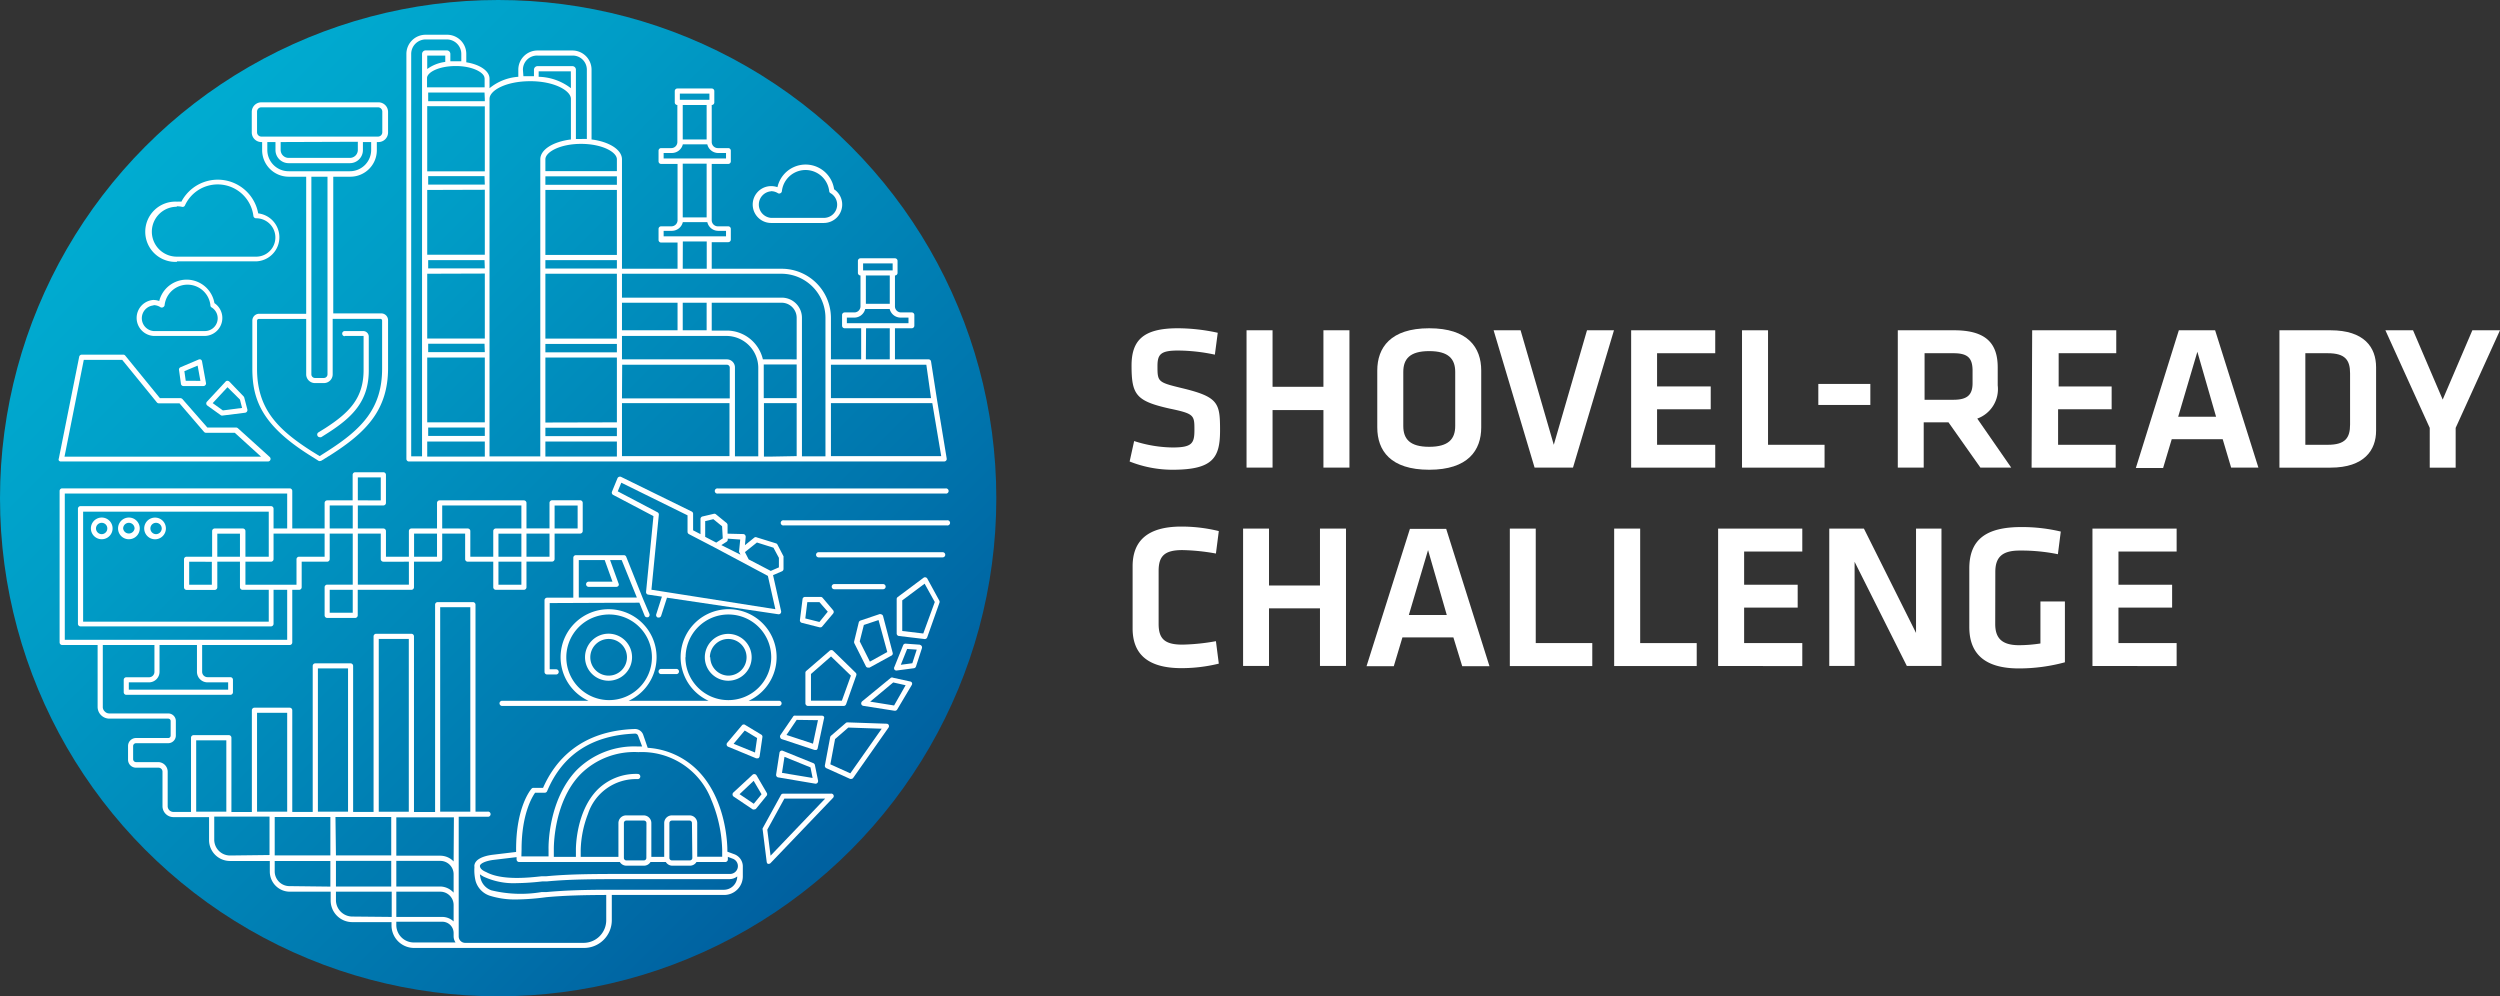 <svg xmlns="http://www.w3.org/2000/svg" xmlns:xlink="http://www.w3.org/1999/xlink" viewBox="0 0 260.46 103.79"><rect x="0" y="0" width="260.46" height="103.79" fill="#333333" stroke="none"/><defs><style>.cls-1{fill:#fff;}.cls-2{fill:url(#New_Gradient_Swatch_4);}</style><linearGradient id="New_Gradient_Swatch_4" x1="15.2" y1="15.2" x2="88.59" y2="88.59" gradientUnits="userSpaceOnUse"><stop offset="0" stop-color="#00acd1"/><stop offset="0.27" stop-color="#009cc6"/><stop offset="0.8" stop-color="#0072ab"/><stop offset="0.99" stop-color="#0061a0"/></linearGradient></defs><g id="Layer_2" data-name="Layer 2"><g id="Layer_2-2" data-name="Layer 2"><path class="cls-1" d="M122.16,48.94a12.11,12.11,0,0,1-4.47-.86l.47-2.13a13.47,13.47,0,0,0,4,.67c2,0,2.28-.41,2.28-1.79,0-1.59,0-1.72-2.62-2.27-3.46-.78-3.93-1.44-3.93-4.47,0-2.6,1.18-3.89,4.81-3.89a19.67,19.67,0,0,1,4.17.47l-.3,2.28a18.73,18.73,0,0,0-3.83-.43c-1.82,0-2.15.39-2.15,1.63,0,1.63.05,1.68,2.52,2.28,3.84.92,4,1.55,4,4.4S126.39,48.94,122.16,48.94Z"/><path class="cls-1" d="M137.88,48.72v-6h-5.3v6h-2.71V34.41h2.71V40.3h5.3V34.41h2.71V48.72Z"/><path class="cls-1" d="M154.32,44.53c0,2.39-1.38,4.41-5.42,4.41s-5.41-2-5.41-4.41V38.6c0-2.38,1.38-4.4,5.41-4.4s5.42,2,5.42,4.4Zm-8.12-.15c0,1.36.69,2.17,2.7,2.17s2.71-.81,2.71-2.17V38.75c0-1.35-.69-2.17-2.71-2.17s-2.7.82-2.7,2.17Z"/><path class="cls-1" d="M165.34,34.41h2.81l-4.27,14.31h-4l-4.27-14.31h2.81l3.46,11.93Z"/><path class="cls-1" d="M169.94,34.41h8.76V36.8h-6.06v3.46h5.59v2.38h-5.59v3.7h6.06v2.38h-8.76Z"/><path class="cls-1" d="M184.2,46.34h5.89v2.38h-8.6V34.41h2.71Z"/><path class="cls-1" d="M189.44,40h5.42v2.19h-5.42Z"/><path class="cls-1" d="M206.33,48.72,203,44h-2.58v4.72h-2.7V34.41h5.86c3.33,0,4.55,1.36,4.55,3.87v1.87A3.26,3.26,0,0,1,206,43.61l3.54,5.11ZM203.51,36.8h-3v4.85h3c1.48,0,2-.53,2-1.74V38.5C205.47,37.29,205,36.8,203.51,36.8Z"/><path class="cls-1" d="M211.72,34.41h8.76V36.8h-6v3.46H220v2.38h-5.58v3.7h6v2.38h-8.76Z"/><path class="cls-1" d="M231.57,45.76h-5.31l-.9,3h-2.84L227,34.41h3.78l4.51,14.31h-2.84Zm-4.64-2.34h3.95l-1.95-6.77Z"/><path class="cls-1" d="M242.8,34.41c3.53,0,4.75,1.79,4.75,3.85v6.62c0,2-1.22,3.84-4.75,3.84h-5.32V34.41Zm-2.62,11.93h2.34c1.83,0,2.32-.73,2.32-2.11V38.9c0-1.37-.49-2.1-2.32-2.1h-2.34Z"/><path class="cls-1" d="M257.58,34.41h2.88l-4.62,10.17v4.14h-2.7V44.58l-4.62-10.17h2.88l3.09,7.22Z"/><path class="cls-1" d="M118,59c0-2.62,1.52-4.14,5.09-4.14a16.26,16.26,0,0,1,3.89.47l-.3,2.34a21.66,21.66,0,0,0-3.5-.36c-1.87,0-2.47.64-2.47,2.17V65c0,1.52.6,2.16,2.47,2.16a21.66,21.66,0,0,0,3.5-.36l.3,2.34a16.26,16.26,0,0,1-3.89.47c-3.57,0-5.09-1.52-5.09-4.14Z"/><path class="cls-1" d="M137.52,69.38v-6h-5.31v6h-2.7V55.07h2.7V61h5.31V55.07h2.71V69.38Z"/><path class="cls-1" d="M151.42,66.41h-5.31l-.9,3h-2.84l4.52-14.31h3.78l4.51,14.31h-2.84Zm-4.64-2.34h3.95l-1.95-6.76Z"/><path class="cls-1" d="M160,67h5.89v2.39h-8.59V55.07H160Z"/><path class="cls-1" d="M170.88,67h5.89v2.39h-8.6V55.07h2.71Z"/><path class="cls-1" d="M179,55.07h8.77v2.39h-6.06v3.46h5.58V63.3h-5.58V67h6.06v2.39H179Z"/><path class="cls-1" d="M193.22,58.53V69.38h-2.64V55.07h3.61l5.43,10.87V55.07h2.65V69.38h-3.61Z"/><path class="cls-1" d="M207.87,65c0,1.4.6,2.22,2.49,2.22a15,15,0,0,0,2.22-.18V62.66h2.55V69a18.29,18.29,0,0,1-4.79.64c-3.5,0-5.17-1.48-5.17-4.31v-6.1c0-3,1.72-4.32,5.43-4.32a17.56,17.56,0,0,1,4.1.47l-.3,2.36a18.94,18.94,0,0,0-4-.38c-1.89,0-2.52.77-2.52,2.23Z"/><path class="cls-1" d="M218,55.07h8.77v2.39h-6.06v3.46h5.59V63.3h-5.59V67h6.06v2.39H218Z"/><circle class="cls-2" cx="51.9" cy="51.9" r="51.9"/><path class="cls-1" d="M27.92,48.08a.27.27,0,0,0,.25-.17.27.27,0,0,0-.07-.3l-3.32-3a.31.31,0,0,0-.18-.07h-3L19,41.57a.33.33,0,0,0-.21-.09H16.66l-3.61-4.43a.26.26,0,0,0-.2-.1H8.51a.27.27,0,0,0-.26.22L6.13,47.76a.25.25,0,0,0,0,.22.25.25,0,0,0,.21.1ZM8.73,37.49h4l3.61,4.43a.27.27,0,0,0,.21.1h2.15L21.26,45a.27.27,0,0,0,.2.09h3l2.74,2.49H6.72Z"/><path class="cls-1" d="M42.57,48.08H74.7l.09,0H98.37a.27.27,0,0,0,.26-.21h0a.09.09,0,0,0,0-.05v-.06l-1-6.06h0L97,37.66a.26.26,0,0,0-.27-.22H93.24V34.2H95a.27.27,0,0,0,.26-.27V32.82a.27.27,0,0,0-.26-.27H93.87a.63.63,0,0,1-.63-.63V28.7h0a.27.27,0,0,0,.27-.27V27.18a.27.27,0,0,0-.27-.27H89.65a.27.27,0,0,0-.27.27v1.25a.27.27,0,0,0,.27.27h0v3.22a.64.64,0,0,1-.64.63H88a.27.27,0,0,0-.27.27v1.11a.27.27,0,0,0,.27.27h1.72v3.24H86.57V33.11A5.13,5.13,0,0,0,81.45,28h-7.3V25.23h1.72a.27.27,0,0,0,.27-.27V23.85a.27.27,0,0,0-.27-.27H74.79a.64.64,0,0,1-.64-.64V17.08h1.72a.27.27,0,0,0,.27-.27V15.7a.27.27,0,0,0-.27-.27H74.79a.64.64,0,0,1-.64-.63V10.94h0a.27.27,0,0,0,.27-.27V9.49a.27.27,0,0,0-.27-.27H70.57a.27.27,0,0,0-.27.27v1.18a.27.27,0,0,0,.27.27h0V14.8a.63.63,0,0,1-.63.63H68.87a.27.27,0,0,0-.26.27v1.11a.27.27,0,0,0,.26.27h1.72v5.86a.64.64,0,0,1-.63.64H68.87a.27.27,0,0,0-.26.27V25a.27.27,0,0,0,.26.27h1.72V28H64.8V16.6c0-1-1.33-1.84-3.17-2.07V7.26a2,2,0,0,0-2-2H56a2,2,0,0,0-2,2V8A5.3,5.3,0,0,0,51,9.19v-1c0-.8-1-1.47-2.42-1.7V5.62a2,2,0,0,0-2.05-2H44.34a2,2,0,0,0-2,2V47.81A.27.27,0,0,0,42.57,48.08ZM46.39,6.45a4.07,4.07,0,0,0-1.88.74V5.79h1.88ZM44.51,44V37.25h6V44Zm6,.54v.88H44.61v-.88Zm0-16.58H44.61V27.1h5.87Zm0,.54v6.77h-6V28.52Zm0,8.19H44.61v-.88h5.87Zm0-17.46H44.61v-.88h5.87Zm0,.54v6.77h-6V19.79ZM44.51,46h6v1.57h-6Zm6-35.68v.22H44.61V9.64h5.87Zm0,.76v6.77h-6V11.06ZM73.62,31.54v2.87H71.13V31.54Zm7.83,0A1.57,1.57,0,0,1,83,33.11v4.33H79.48a3.87,3.87,0,0,0-3.77-3H74.15V31.54ZM86.57,42H97.13l.93,5.52H86.57ZM75.71,35A3.33,3.33,0,0,1,79,38.27v9.27H76.57V38.27a.84.84,0,0,0-.84-.83H64.8V35ZM83,41.48H79.57V38.27c0-.1,0-.2,0-.3H83ZM56.82,44.56h7.45v.88H56.82Zm0-.54V37.25h7.45v.45h0V44Zm0-8.19h7.45v.88H56.82Zm7.45-4.55v4H56.82V28.52h7.45Zm0-3.3H56.82V27.1h7.45ZM56.82,46h7.45v1.56H56.82Zm8-8H75.73a.3.3,0,0,1,.3.3v3.21H64.8Zm15.53,9.57h-.76V42H83v5.52ZM70.59,34.41H64.8V31.54h5.79Zm-6.32-7.85H56.82V19.79h7.45Zm0-7.31H56.82v-.88h7.45Zm.53,26.46V42H76v5.52H64.8ZM89.92,27.44H93v.73H89.92ZM92.7,28.7v2.95H90.21V28.7Zm-4.47,4.39H89a1.17,1.17,0,0,0,1.14-.9h2.55a1.18,1.18,0,0,0,1.14.9h.82v.58H88.23Zm2,1.11H92.7v3.24H90.21ZM90,38h6.51L97,41.48H86.57V38ZM86,33.11V47.54H83.55V33.11a2.1,2.1,0,0,0-2.1-2.1H64.8V28.52H81.45A4.6,4.6,0,0,1,86,33.11ZM70.83,9.75h3.08v.65H70.83Zm2.79,1.19v3.59H71.13V10.94Zm-4.48,5H70a1.18,1.18,0,0,0,1.14-.9h2.55a1.17,1.17,0,0,0,1.14.9h.81v.57H69.14Zm4.48,1.11v5.6H71.13v-5.6Zm-4.48,7H70a1.18,1.18,0,0,0,1.14-.91h2.55a1.17,1.17,0,0,0,1.14.91h.81v.57H69.14Zm2,1.11h2.49V28H71.13ZM64.27,16.6v1.23H56.82V16.6c0-.76,1.53-1.61,3.72-1.61S64.27,15.84,64.27,16.6ZM54.48,7.26A1.47,1.47,0,0,1,56,5.79h3.67a1.47,1.47,0,0,1,1.47,1.47v7.22a5,5,0,0,0-.55,0H60V7.26a.37.37,0,0,0-.37-.37H56a.38.38,0,0,0-.37.37v.68h-.34c-.26,0-.51,0-.76,0Zm5,1.93A5.73,5.73,0,0,0,56.12,8V7.43h3.35Zm-4.23-.73c2.53,0,4.23,1,4.23,1.84v4.23c-1.85.23-3.19,1.05-3.19,2.07V47.55H51V10.3C51,9.42,52.72,8.46,55.24,8.46Zm-4.76-.31V9.1h-6v-1c.05-.59,1.26-1.22,3-1.22S50.48,7.56,50.48,8.15ZM42.84,5.62a1.51,1.51,0,0,1,1.5-1.51h2.21a1.51,1.51,0,0,1,1.51,1.51v.76l-.57,0-.57,0V5.62a.37.37,0,0,0-.37-.37H44.34a.38.38,0,0,0-.37.37V47.54H42.84Z"/><path class="cls-1" d="M65.85,68.48a2.45,2.45,0,1,0-2.45,2.44A2.45,2.45,0,0,0,65.85,68.48Zm-4.35,0a1.91,1.91,0,1,1,1.9,1.91A1.91,1.91,0,0,1,61.5,68.48Z"/><path class="cls-1" d="M78.31,68.48a2.44,2.44,0,1,0-2.44,2.44A2.44,2.44,0,0,0,78.31,68.48Zm-4.35,0a1.91,1.91,0,1,1,1.91,1.91A1.92,1.92,0,0,1,74,68.48Z"/><path class="cls-1" d="M66.61,62.79l.55,1.35a.26.26,0,0,0,.25.17l.1,0a.27.27,0,0,0,.15-.35L67,62.41h0L65.24,58a.26.26,0,0,0-.25-.16H60a.27.27,0,0,0-.27.26v4.17H57a.27.27,0,0,0-.27.27V70a.27.27,0,0,0,.27.27h.94a.27.27,0,1,0,0-.54h-.67v-6.9ZM60.3,58.35H63l.81,2.25H61.33a.27.27,0,0,0,0,.54h2.9a.27.27,0,0,0,.21-.12.24.24,0,0,0,0-.24l-.88-2.43h1.21l1.58,3.9H60.3Z"/><path class="cls-1" d="M70.47,70.23a.27.27,0,0,0,0-.54H68.88a.27.27,0,0,0,0,.54Z"/><path class="cls-1" d="M81.43,73.28a.27.27,0,0,0-.26-.27H78a5,5,0,1,0-4.18,0H65.5a5,5,0,1,0-4.19,0h-9a.27.27,0,0,0-.27.27.28.28,0,0,0,.27.27H81.17A.27.27,0,0,0,81.43,73.28Zm-10-4.8a4.46,4.46,0,1,1,4.46,4.46A4.46,4.46,0,0,1,71.41,68.48ZM59,68.48a4.46,4.46,0,1,1,4.45,4.46A4.46,4.46,0,0,1,59,68.48Z"/><path class="cls-1" d="M81,56.74a.27.27,0,0,0-.15-.13l-2-.62a.26.26,0,0,0-.24,0l-1,.81.08-.87a.31.31,0,0,0-.07-.2.26.26,0,0,0-.19-.09L75.8,55.6l0-.91a.3.3,0,0,0-.1-.2l-1.1-.9a.25.25,0,0,0-.23-.06l-1.19.28a.27.27,0,0,0-.2.26v1.58l-.77-.4V53.53a.26.26,0,0,0-.15-.24L64.7,49.68a.26.26,0,0,0-.21,0,.26.26,0,0,0-.16.15l-.57,1.39a.27.27,0,0,0,.12.34l4.2,2.21-.77,7.89a.26.26,0,0,0,.22.29l1.43.21L68.37,64a.27.27,0,0,0,.17.34h.08a.27.27,0,0,0,.26-.18l.61-1.89L81.12,64h0a.27.27,0,0,0,.19-.08.28.28,0,0,0,.07-.24l-.84-3.76.93-.4a.27.27,0,0,0,.16-.25V58.08a.27.27,0,0,0,0-.12Zm-3.88-.53L77,57.42v.08l0,0v0l.15.29-2-1,.55-.35a.26.26,0,0,0,.12-.24v-.08Zm-3.65-1.92.85-.2.91.74.07,1.26-.68.44-1.15-.6Zm-5.6,7.15.77-7.81a.26.26,0,0,0-.14-.26l-4.14-2.18.37-.9,6.9,3.4v1.72a.28.28,0,0,0,.15.24l2.73,1.42h0L80,60l.78,3.47Zm13.28-2.33-.85.37L78,58.28l-.39-.76,1.25-1,1.72.54.57,1.06Z"/><path class="cls-1" d="M86.41,67.82,84,69.9a.25.25,0,0,0-.09.2v3.18a.28.28,0,0,0,.27.27H87.9a.28.28,0,0,0,.25-.18l1.06-3a.26.26,0,0,0-.06-.28l-2.37-2.31A.28.28,0,0,0,86.41,67.82ZM87.71,73H84.49V70.22l2.09-1.83,2.07,2Z"/><path class="cls-1" d="M94.83,71l-1.78-.39a.26.26,0,0,0-.23,0l-3,2.46a.3.3,0,0,0-.09.28.27.27,0,0,0,.22.19l3.25.51h.05a.27.27,0,0,0,.23-.14L95,71.35a.26.26,0,0,0,0-.24A.26.26,0,0,0,94.83,71ZM93.15,73.5l-2.49-.4,2.4-2,1.29.29Z"/><path class="cls-1" d="M90.39,69.55h.08a.28.28,0,0,0,.13,0l2.24-1.23A.25.25,0,0,0,93,68l-1-3.82A.26.26,0,0,0,91.8,64a.28.28,0,0,0-.22,0l-1.93.65a.29.29,0,0,0-.18.19L89,66.78A.36.36,0,0,0,89,67l1.23,2.45A.25.25,0,0,0,90.39,69.55ZM90,65.11l1.53-.51.91,3.33-1.81,1-1.06-2.11Z"/><path class="cls-1" d="M96.61,60.28a.27.27,0,0,0-.18-.13.25.25,0,0,0-.22.05l-2.68,2a.26.26,0,0,0-.11.21V66a.26.26,0,0,0,.24.26l2.68.32h0a.27.27,0,0,0,.26-.18l1.27-3.59a.28.28,0,0,0,0-.22ZM96.19,66,94,65.74V62.55l2.33-1.74,1.06,1.91Z"/><path class="cls-1" d="M95.89,67.17l-1.53-.11a.26.26,0,0,0-.27.17l-.91,2.26a.27.27,0,0,0,0,.26.26.26,0,0,0,.21.11h0l1.82-.24a.27.27,0,0,0,.22-.18l.62-1.91a.27.27,0,0,0-.24-.35Zm-.84,1.93-1.2.16.66-1.65,1,.07Z"/><path class="cls-1" d="M85.5,62.19H83.87a.26.26,0,0,0-.26.24l-.27,2.16a.27.27,0,0,0,.2.3l1.86.47h.07a.23.23,0,0,0,.2-.1l1.13-1.34a.27.27,0,0,0,0-.34l-1.1-1.3A.26.26,0,0,0,85.5,62.19Zm-.13,2.61-1.47-.37.21-1.7h1.26l.87,1Z"/><path class="cls-1" d="M10.59,56.18a1.13,1.13,0,1,0-1.12-1.12A1.13,1.13,0,0,0,10.59,56.18Zm0-1.71a.58.58,0,0,1,.59.59.59.59,0,0,1-.59.59.6.6,0,0,1-.59-.59A.59.59,0,0,1,10.59,54.47Z"/><path class="cls-1" d="M13.42,56.18a1.13,1.13,0,1,0-1.12-1.12A1.12,1.12,0,0,0,13.42,56.18Zm0-1.71a.59.59,0,0,1,.6.59.6.6,0,0,1-1.19,0A.59.59,0,0,1,13.42,54.47Z"/><path class="cls-1" d="M16.26,56.18a1.13,1.13,0,0,0,0-2.25,1.13,1.13,0,1,0,0,2.25Zm0-1.71a.59.59,0,0,1,.59.59.6.6,0,0,1-.59.59.59.59,0,0,1-.59-.59A.58.58,0,0,1,16.26,54.47Z"/><path class="cls-1" d="M74.79,50.89a.27.27,0,1,0,0,.53H98.51a.27.27,0,1,0,0-.53Z"/><path class="cls-1" d="M98.66,54.21h-17a.27.27,0,1,0,0,.53h17a.27.27,0,1,0,0-.53Z"/><path class="cls-1" d="M98.21,57.53H85.29a.27.27,0,1,0,0,.54H98.21a.27.27,0,0,0,0-.54Z"/><path class="cls-1" d="M92,60.85H86.92a.27.27,0,0,0,0,.54H92a.27.27,0,0,0,0-.54Z"/><path class="cls-1" d="M80.33,23.23h5.5a1.92,1.92,0,0,0,1.07-3.51A3,3,0,0,0,81,19.5a2.08,2.08,0,0,0-.66-.11,1.92,1.92,0,0,0,0,3.84Zm0-3.31a1.32,1.32,0,0,1,.72.21.27.27,0,0,0,.26,0,.27.27,0,0,0,.15-.21,2.48,2.48,0,0,1,4.93,0,.25.25,0,0,0,.13.2,1.38,1.38,0,0,1-.69,2.58h-5.5a1.39,1.39,0,0,1,0-2.77Z"/><path class="cls-1" d="M16,35h5.34a1.87,1.87,0,0,0,1-3.42,2.94,2.94,0,0,0-5.75-.22,1.9,1.9,0,0,0-.63-.11A1.88,1.88,0,0,0,16,35Zm0-3.21a1.32,1.32,0,0,1,.69.2A.27.27,0,0,0,17,32a.27.27,0,0,0,.15-.21,2.4,2.4,0,0,1,4.77,0A.28.28,0,0,0,22,32a1.33,1.33,0,0,1-.66,2.49H16a1.34,1.34,0,0,1,0-2.67Z"/><path class="cls-1" d="M18.42,27.23h8.27a2.51,2.51,0,0,0,.21-5,4.28,4.28,0,0,0-8-1.22,3.4,3.4,0,0,0-.45,0,3.14,3.14,0,1,0,0,6.27Zm0-5.74a2.64,2.64,0,0,1,.55.06.26.26,0,0,0,.3-.15,3.75,3.75,0,0,1,7.13,1.1.28.28,0,0,0,.29.24,2,2,0,1,1,0,4H18.42a2.6,2.6,0,0,1,0-5.2Z"/><path class="cls-1" d="M86.59,82.69l-5,0a.25.25,0,0,0-.23.14l-1.9,3.46a.23.23,0,0,0,0,.16l.42,3.36A.29.29,0,0,0,80,90h.09a.27.27,0,0,0,.19-.08l6.5-6.79a.26.26,0,0,0-.19-.45Zm-6.31,6.46-.34-2.71,1.78-3.24,4.25,0Z"/><path class="cls-1" d="M92.37,75.4l-4.08-.14a.26.26,0,0,0-.18.07l-1.54,1.33a.28.28,0,0,0-.08.15l-.55,2.93a.27.27,0,0,0,.15.29l2.48,1.12.11,0a.25.25,0,0,0,.22-.12l3.68-5.24a.28.28,0,0,0,0-.28A.26.26,0,0,0,92.37,75.4Zm-3.78,5.17-2.08-.94L87,77l1.38-1.2,3.48.12Z"/><path class="cls-1" d="M82.66,74.61l-1.37,2a.27.27,0,0,0,0,.23.26.26,0,0,0,.17.17l3.39,1.12.08,0a.28.28,0,0,0,.13,0,.24.24,0,0,0,.13-.18l.65-3.06a.27.27,0,0,0,0-.23.3.3,0,0,0-.21-.1H82.88A.25.25,0,0,0,82.66,74.61Zm2.56.42-.52,2.45-2.76-.91L83,75Z"/><path class="cls-1" d="M81.12,81l3.84.65h0a.28.28,0,0,0,.2-.08.31.31,0,0,0,.07-.24l-.33-1.62a.27.27,0,0,0-.16-.2l-3.16-1.28a.25.25,0,0,0-.24,0,.26.26,0,0,0-.13.19l-.35,2.27A.27.27,0,0,0,81.12,81Zm.61-2.15,2.71,1.1.22,1.1-3.19-.53Z"/><path class="cls-1" d="M79.9,82.63l-1.08-1.85a.28.28,0,0,0-.2-.13.26.26,0,0,0-.22.07l-2,1.85a.27.27,0,0,0-.08.22.27.27,0,0,0,.11.2l2,1.34a.28.28,0,0,0,.15,0,.25.25,0,0,0,.21-.1l1.09-1.34A.27.27,0,0,0,79.9,82.63Zm-1.37,1.11-1.48-1,1.47-1.39.82,1.4Z"/><path class="cls-1" d="M77.66,75.54a.26.26,0,0,0-.34,0l-1.55,1.84a.26.26,0,0,0-.06.24.26.26,0,0,0,.16.18L78.77,79a.18.18,0,0,0,.1,0A.28.28,0,0,0,79,79a.32.32,0,0,0,.14-.2l.29-2a.25.25,0,0,0-.13-.27Zm1,2.86-2.23-.91,1.16-1.38,1.29.78Z"/><path class="cls-1" d="M27.23,14.8h.08v.85a2.77,2.77,0,0,0,2.76,2.76H31.9V32.69H27a.71.71,0,0,0-.71.71v5c0,3.24,1,5.88,5.93,9l1,.63a.33.33,0,0,0,.14,0,.3.3,0,0,0,.15-.05l1-.62c3.66-2.34,5.92-4.67,5.92-9v-5a.71.71,0,0,0-.71-.71h-5V18.41h1.79a2.76,2.76,0,0,0,2.75-2.76V14.8h.17a1,1,0,0,0,1-1V11.66a1,1,0,0,0-1-1H27.23a1,1,0,0,0-1,1v2.15A1,1,0,0,0,27.23,14.8Zm12.4,18.42a.18.18,0,0,1,.18.18v5c0,4.14-2.09,6.29-5.68,8.59l-.83.53L32.46,47c-3.6-2.3-5.68-4.45-5.68-8.59v-5a.18.18,0,0,1,.17-.18H31.9V39a.91.91,0,0,0,.91.91h.94a.91.91,0,0,0,.91-.91V33.22ZM34.12,39a.38.38,0,0,1-.37.38h-.94a.38.38,0,0,1-.37-.38V18.41h1.68Zm4.55-23.38a2.22,2.22,0,0,1-2.22,2.22H30.07a2.22,2.22,0,0,1-2.22-2.22V14.8h.85v.85A1.37,1.37,0,0,0,30.07,17h6.38a1.36,1.36,0,0,0,1.36-1.37V14.8h.86Zm-1.39-.85v.85a.83.83,0,0,1-.83.83H30.07a.83.83,0,0,1-.83-.83V14.8Zm-10.5-3.14a.45.45,0,0,1,.45-.45H39.37a.45.45,0,0,1,.46.45v2.15a.45.45,0,0,1-.46.45H27.23a.45.45,0,0,1-.45-.45Z"/><path class="cls-1" d="M35.92,35h1.91a0,0,0,0,1,.05,0v3.55c0,2.92-1.47,4.43-4,6.06l-.71.44a.27.27,0,0,0-.08.37.26.26,0,0,0,.22.13.42.42,0,0,0,.15,0l.71-.45c2.62-1.68,4.25-3.36,4.25-6.51V35.07a.58.58,0,0,0-.58-.58H35.92a.27.27,0,1,0,0,.54Z"/><path class="cls-1" d="M25.38,41.3l-1.49-1.55a.36.36,0,0,0-.19-.08.25.25,0,0,0-.2.09l-1.94,2.09a.27.27,0,0,0-.07.21.27.27,0,0,0,.11.19l1.39,1a.27.27,0,0,0,.15.05h0L25.54,43a.28.28,0,0,0,.23-.34l-.32-1.23A.37.37,0,0,0,25.38,41.3Zm-2.16,1.46L22.16,42l1.54-1.66L25,41.63l.22.87Z"/><path class="cls-1" d="M20.92,37.46a.27.27,0,0,0-.23,0l-1.88.8a.26.26,0,0,0-.16.28l.2,1.44a.26.26,0,0,0,.26.24H21.2a.26.26,0,0,0,.2-.1.25.25,0,0,0,.06-.22l-.41-2.24A.26.26,0,0,0,20.92,37.46Zm-1.57,2.21-.14-1,1.38-.58.29,1.59Z"/><path class="cls-1" d="M76.51,89l-.73-.27v-.18c0-.21,0-5.21-3.14-8.33a8.07,8.07,0,0,0-5.16-2.31L67,76.52a.91.91,0,0,0-.85-.57c-5.75.18-8.37,3.39-9.57,6.13h-1a.25.25,0,0,0-.2.09c-.07.07-1.62,1.89-1.61,6.34v.25l-2.5.3c-1.09.15-1.75.53-1.84,1.06a.45.45,0,0,0,0,.2,4.83,4.83,0,0,0,.11,1.43A2.28,2.28,0,0,0,51,93.31a8.73,8.73,0,0,0,2.81.4,24.72,24.72,0,0,0,2.65-.18l.48-.06c1.89-.17,3.79-.22,6.22-.23v2.63a2.36,2.36,0,0,1-2.36,2.36H48.45a.67.67,0,0,1-.66-.66v-.31h0s0,0,0,0V95.28h0v-1s0,0,0,0V91.09h0v-6h3a.27.27,0,1,0,0-.53H49.54V63a.27.27,0,0,0-.27-.27H45.59a.27.27,0,0,0-.26.27v21.6h-2.2V66.3a.27.27,0,0,0-.27-.27H39.19a.27.27,0,0,0-.27.27V84.59H36.79V69.37a.27.27,0,0,0-.27-.26H32.85a.27.27,0,0,0-.27.26V84.59H30.45V74a.27.27,0,0,0-.27-.27H26.51a.27.27,0,0,0-.27.27v10.6H24.11V76.86a.27.27,0,0,0-.26-.27H20.17a.27.27,0,0,0-.27.27v7.73H18.07a.6.6,0,0,1-.6-.6V80.4a1,1,0,0,0-.95-1H14.17a.31.31,0,0,1-.3-.3V77.73a.3.3,0,0,1,.3-.3h3.36a.8.8,0,0,0,.79-.79V75.12a.79.79,0,0,0-.79-.79H11.4a.65.65,0,0,1-.49-.21.63.63,0,0,1-.2-.5V67.2h5.38V70a.56.56,0,0,1-.57.56H13.16a.27.27,0,0,0-.27.27v1.29a.27.27,0,0,0,.27.27H24a.27.27,0,0,0,.27-.27V70.82a.27.27,0,0,0-.27-.27H21.62a.56.56,0,0,1-.56-.56V67.2h9.12a.27.27,0,0,0,.27-.27V61.45h.71a.27.27,0,0,0,.27-.27V58.52h2.66a.27.27,0,0,0,.26-.27V55.59h2.4v5.32H34.09a.27.27,0,0,0-.27.27v2.93a.27.27,0,0,0,.27.27H37a.27.27,0,0,0,.27-.27V61.45h5.59a.27.27,0,0,0,.27-.27V58.52H45.8a.27.27,0,0,0,.27-.27V55.59h2.39v2.66a.27.27,0,0,0,.27.27h2.66v2.66a.27.27,0,0,0,.27.27h2.93a.27.27,0,0,0,.26-.27V58.51h2.66a.27.27,0,0,0,.27-.26V55.59h2.67a.27.27,0,0,0,.26-.27V52.39a.27.27,0,0,0-.26-.27H57.52a.27.27,0,0,0-.27.27v2.66h-2.4V52.4a.27.27,0,0,0-.26-.27H45.8a.27.27,0,0,0-.27.27v2.66H42.87a.27.27,0,0,0-.27.27V58H40.21V55.33a.27.27,0,0,0-.27-.27H37.28v-2.4h2.66a.27.27,0,0,0,.27-.26V49.47a.27.27,0,0,0-.27-.27H37a.27.27,0,0,0-.26.27v2.66H34.09a.27.27,0,0,0-.27.27v2.66H30.45V51.15a.27.27,0,0,0-.27-.27H6.48a.27.27,0,0,0-.27.27V66.93a.27.27,0,0,0,.27.27h3.69v6.41a1.22,1.22,0,0,0,.35.89,1.23,1.23,0,0,0,.88.37h6.13a.25.25,0,0,1,.25.25v1.52a.25.25,0,0,1-.25.25H14.17a.83.83,0,0,0-.83.84v1.42a.83.83,0,0,0,.83.83h2.34a.42.42,0,0,1,.42.42V84a1.14,1.14,0,0,0,1.13,1.13h3.72v2.4A2.18,2.18,0,0,0,24,89.7h4.11v1.11a2.09,2.09,0,0,0,2.08,2.09h4.26v.92a2.25,2.25,0,0,0,2.25,2.25h4.09v.35a2.35,2.35,0,0,0,2.35,2.34h17.7a2.89,2.89,0,0,0,2.9-2.89V93.24H75.45a1.94,1.94,0,0,0,1.94-1.94V90.23A1.36,1.36,0,0,0,76.51,89ZM21.62,71.09h2.15v.76H13.42v-.76h2.1a1.1,1.1,0,0,0,1.1-1.1V67.2h3.9V70A1.1,1.1,0,0,0,21.62,71.09Zm15.13-7.25h-2.4V61.45h2.4ZM54.32,58H51.93v-2.4h2.39Zm0,2.92H51.93V58.52h2.39Zm3.46-8.25h2.4v2.39h-2.4ZM57.25,58h-2.4V55.59h2.4ZM46.07,52.66h8.25v2.4H51.66a.27.27,0,0,0-.27.26V58H49V55.32a.27.27,0,0,0-.27-.26H46.07Zm-2.93,2.93h2.39V58H43.14Zm-3.2,2.93H42.6v2.39H37.28V55.59h2.39v2.66A.27.27,0,0,0,39.94,58.52Zm-2.66-8.78h2.39v2.39H37.28Zm-2.93,2.92h2.4v2.4h-2.4ZM33.82,58H31.16a.27.27,0,0,0-.27.26v2.66H25.57V58.52h2.66a.27.27,0,0,0,.27-.27V55.66h0v-.07h5.32ZM28,55.32h0V58H25.57V55.33a.27.27,0,0,0-.27-.27H22.37a.27.27,0,0,0-.27.27V58H19.44a.27.27,0,0,0-.27.26v2.93a.27.27,0,0,0,.27.27h2.93a.27.27,0,0,0,.27-.27V58.52H25v2.66a.27.27,0,0,0,.27.27H28v3.32H8.66V53.31H28ZM25,58H22.64v-2.4H25Zm-2.93.53v2.39H19.71V58.52ZM6.75,51.42H29.92v3.64H28.5V53a.27.27,0,0,0-.27-.27H8.39a.27.27,0,0,0-.27.27V65a.27.27,0,0,0,.27.26H28.23A.27.27,0,0,0,28.5,65V61.45h1.42v5.21H6.75ZM47.26,96a1.72,1.72,0,0,0-1.18-.47H41.29V92.9h4.59a1.39,1.39,0,0,1,1.38,1.36Zm-1.38-3.64H41.29V89.69h4.58a1.39,1.39,0,0,1,1.39,1.39V93A1.93,1.93,0,0,0,45.88,92.36ZM34.42,85.12v4h-5.8v-4Zm.53,0h5.81v4H35Zm5.81,4.57v2.67H35V89.69Zm6.5.06a1.92,1.92,0,0,0-1.4-.6H41.29v-4h6Zm-1.4-26.49H49v21.3H45.86Zm-6.4,3.31h3.13v18H39.46Zm-6.34,3.07h3.14V84.56H33.12Zm-6.34,4.62h3.14v10.3H26.78Zm-6.34,2.87h3.14v7.43H20.44Zm3.53,12a1.65,1.65,0,0,1-1.65-1.65v-2.4h5.76v4Zm6.19,3.19a1.54,1.54,0,0,1-1.54-1.55V89.7h5.8v2.67Zm6.51,3.17A1.72,1.72,0,0,1,35,93.82V92.9h5.81v2.63Zm4.62.89v-.35h4.79a1.18,1.18,0,0,1,1.18,1.16v.34a1.17,1.17,0,0,0,.2.66H43.11A1.82,1.82,0,0,1,41.29,96.42Zm32.84-13a14.49,14.49,0,0,1,1.11,5.13v.75h-2.6V85.75a.8.8,0,0,0-.8-.8H70a.8.8,0,0,0-.8.8v3.52H67.86V85.75a.8.8,0,0,0-.8-.8H65.23a.8.8,0,0,0-.8.8v3.52H60.5v-.76a11.17,11.17,0,0,1,.76-3.72,5.26,5.26,0,0,1,5.18-3.62.27.27,0,1,0,0-.54,5.69,5.69,0,0,0-4.18,1.63C60,84.54,60,88.35,60,88.51v.76h-2.3v-.76c0-.05-.09-4.92,2.8-7.87a7.94,7.94,0,0,1,6-2.28h0A7.75,7.75,0,0,1,74.13,83.39Zm-2,6a.26.26,0,0,1-.26.26H70a.26.26,0,0,1-.26-.26V85.75a.26.26,0,0,1,.26-.26h1.83a.25.25,0,0,1,.26.26Zm-4.79,0a.26.26,0,0,1-.26.26H65.23A.26.26,0,0,1,65,89.4V85.75a.25.25,0,0,1,.26-.26h1.83a.26.26,0,0,1,.26.26Zm-13-.89c0-3.69,1.12-5.49,1.41-5.9h1a.27.27,0,0,0,.25-.16c1.6-3.82,4.68-5.83,9.16-6a.33.33,0,0,1,.32.22l.42,1.12h-.48a8.49,8.49,0,0,0-6.33,2.45c-3,3.12-2.95,8-2.94,8.24v.76H54.32ZM50,90.22c0-.22.49-.51,1.39-.63l2.43-.29v.24a.27.27,0,0,0,.26.27h10.5a.79.79,0,0,0,.68.38h1.83a.79.79,0,0,0,.68-.38h1.6a.79.79,0,0,0,.68.38h1.83a.79.79,0,0,0,.68-.38h3a.26.26,0,0,0,.19-.08.24.24,0,0,0,.08-.19v-.27l.53.2A.82.82,0,0,1,76,91.05H65.93c-3.87,0-6.45,0-9,.24l-.48,0c-1.35.15-4.15.46-5.79-.43C50.1,90.63,50,90.37,50,90.22ZM75.45,92.7h-12c-2.57,0-4.56.06-6.54.24l-.49,0a13,13,0,0,1-5.22-.18,1.77,1.77,0,0,1-1.12-1.2,3.06,3.06,0,0,1-.08-.47,3.15,3.15,0,0,0,.38.24,7.36,7.36,0,0,0,3.44.68,25.94,25.94,0,0,0,2.67-.18l.47,0c2.55-.24,5.12-.24,9-.24H76a1.35,1.35,0,0,0,.81-.28A1.4,1.4,0,0,1,75.45,92.7Z"/></g></g></svg>